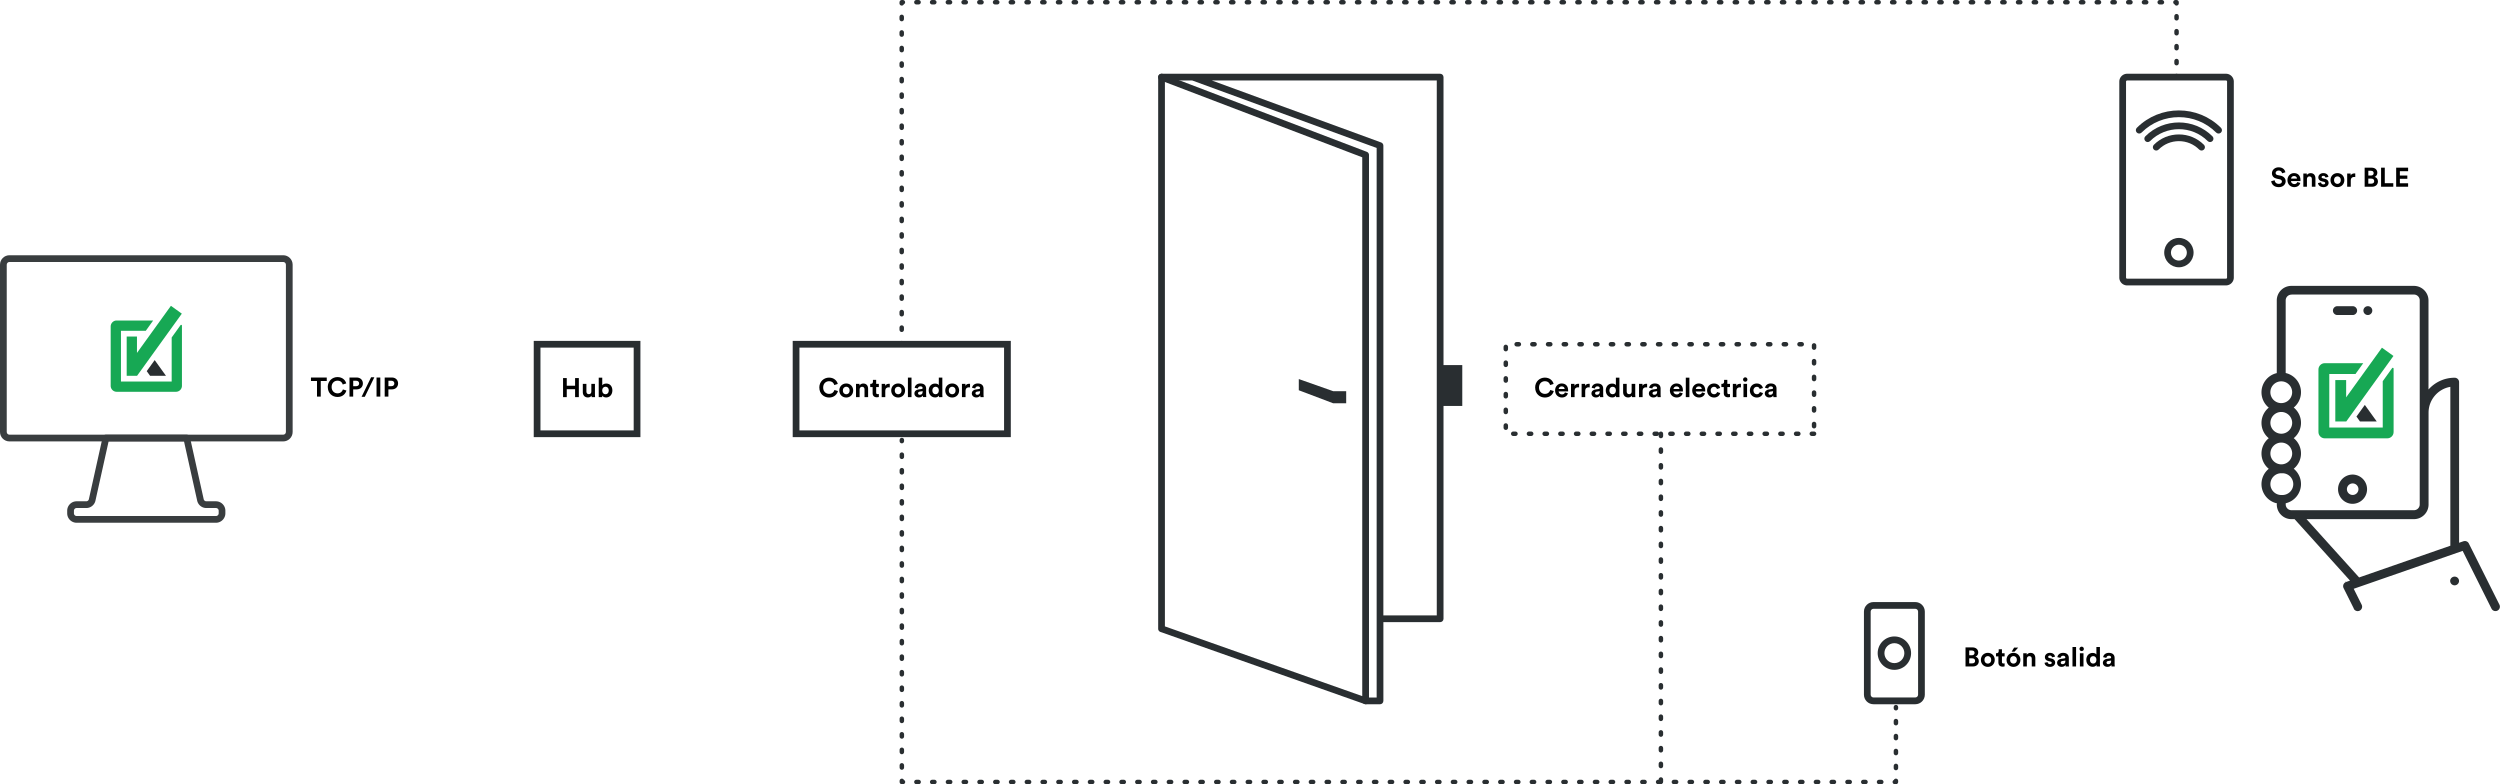 <?xml version="1.0" encoding="UTF-8"?>
<svg xmlns="http://www.w3.org/2000/svg" width="1113.57" height="349.32">
  <path fill="#17a854" d="M1060.98 154.87L1045.04 176.99 1045.04 169.29 1040.21 169.29 1040.21 187.73 1045.1 187.73 1066.11 158.55 1060.98 154.87z"></path>
  <path d="M1061.34 169.76v20.66h-23.81V166.6h11.66l3.47-4.83h-17.14c-1.56 0-2.82 1.26-2.82 2.82v27.84c0 1.56 1.26 2.82 2.82 2.82h27.84c1.56 0 2.82-1.26 2.82-2.82v-28.25c0-.35-.46-.5-.66-.21l-4.16 5.8z" fill="#17a854"></path>
  <path fill="#292e31" fill-rule="evenodd" d="M1049.63 185.55L1051.19 187.73 1058.66 187.73 1053.36 180.36 1049.63 185.55z"></path>
  <path d="M1048.46 271.07l-4.55-9.09c-.43-.87-.18-1.91.6-2.48l.06-.04.07-.04s.09-.06.14-.09l-.34-.5.35.5.13-.06-.25-.55.35.51 1.74-.61-24.69-27.38h-1.4c-3.59 0-6.52-2.92-6.52-6.52v-.29l.07-.29h-.3a8.784 8.784 0 0 1-3.61-15.1l.26-.22-.26-.22a8.788 8.788 0 0 1 0-13.19l.25-.22-.25-.22c-1.9-1.67-2.98-4.08-2.98-6.59s1.09-4.92 2.98-6.59l.26-.22-.26-.22a8.818 8.818 0 0 1-2.98-6.59c0-4.01 2.71-7.51 6.59-8.51l.22-.06v-32.33-.26a6.5 6.5 0 0 1 6.51-6.26h54.55c3.59 0 6.52 2.92 6.52 6.52v39.62l.51-.53c2.97-3.03 6.93-4.7 11.15-4.7 1.09 0 1.97.89 1.97 1.97v71.54l1.97-.68.21-.05.15-.03h.16l.15-.01c.08 0 .17.01.29.03l.13.03s.08.02.15.05l.14.05.09.04.13.07.13.08.13.1c.07.06.13.12.21.2l.1.13.1.14c.03.05.06.11.09.16l13.64 27.27a1.98 1.98 0 0 1-1.76 2.86c-.75 0-1.43-.42-1.77-1.09l-12.86-25.73-46.01 16.01-2.51.87 3.54 7.09a1.98 1.98 0 0 1-1.76 2.86c-.75 0-1.43-.42-1.77-1.09zm42.98-98.76l-.36.07c-5.41 1.1-9.33 5.91-9.33 11.43v40.91c0 3.59-2.92 6.52-6.52 6.52h-47.84l23.43 25.97 40.63-14.13V172.3zm-70.76-41.07a2.57 2.57 0 0 0-2.57 2.57v32.34l.23.06a8.784 8.784 0 0 1 3.61 15.1l-.26.22.26.22a8.788 8.788 0 0 1 0 13.19l-.26.23.26.22c1.9 1.67 2.98 4.08 2.98 6.59s-1.09 4.92-2.98 6.59l-.25.22.25.22a8.818 8.818 0 0 1 2.98 6.59c0 4.01-2.71 7.51-6.59 8.51l-.22.06v.52a2.57 2.57 0 0 0 2.57 2.57h54.55a2.57 2.57 0 0 0 2.57-2.57v-90.92a2.57 2.57 0 0 0-2.57-2.57h-54.55zm-4.56 79.55c-2.66.01-4.82 2.19-4.82 4.85s2.17 4.85 4.85 4.85h.25a4.851 4.851 0 1 0-.01-9.69h-.27zm-.05-13.65c-2.63.04-4.77 2.21-4.77 4.85s2.17 4.85 4.91 4.85c2.64-.03 4.79-2.21 4.79-4.85s-2.17-4.85-4.83-4.85h-.09zm.01-13.64h-.01c-2.63.04-4.77 2.21-4.77 4.84s2.17 4.85 4.92 4.85c2.63-.04 4.78-2.21 4.78-4.84s-2.17-4.85-4.88-4.85h-.03zm-4.79-8.79c0 2.58 2.02 4.7 4.6 4.84h.29c2.65-.01 4.81-2.19 4.81-4.84s-2.17-4.85-4.85-4.85-4.85 2.17-4.85 4.85zm80.08 84.1c0-1.09.89-1.97 2-1.97s1.96.88 1.96 1.97a1.976 1.976 0 0 1-3.95 0zm-49.94-40.91c0-3.59 2.92-6.52 6.52-6.52a6.521 6.521 0 0 1 0 13.04c-3.6 0-6.52-2.92-6.52-6.52zm3.95 0a2.57 2.57 0 1 0 5.14 0 2.57 2.57 0 1 0-5.14 0zm-4.25-77.58c-1.09 0-1.97-.88-1.97-1.97s.88-1.97 1.97-1.97h6.82c1.09 0 1.97.89 1.97 1.97s-.88 1.97-1.97 1.97h-6.82zm11.6-1.97c0-1.09.88-1.97 2-1.97s1.96.89 1.96 1.97-.89 1.97-1.98 1.97-1.97-.88-1.97-1.97zm-61.23-11.22h-44c-1.93 0-3.5-1.57-3.5-3.5V36.35c0-1.93 1.57-3.5 3.5-3.5h44c1.93 0 3.5 1.57 3.5 3.5v87.28c0 1.93-1.57 3.5-3.5 3.5zm-44-91.28c-.28 0-.5.22-.5.5v87.28c0 .28.22.5.5.5h44c.28 0 .5-.22.5-.5V36.35c0-.28-.22-.5-.5-.5h-44z" fill="#292e31"></path>
  <path d="M970.54 119.06c-3.6 0-6.54-2.93-6.54-6.54s2.93-6.54 6.54-6.54 6.54 2.93 6.54 6.54-2.93 6.54-6.54 6.54zm0-10.07c-1.95 0-3.54 1.59-3.54 3.54s1.59 3.54 3.54 3.54 3.54-1.59 3.54-3.54-1.59-3.54-3.54-3.54zm10.1-41.93c-.38 0-.77-.15-1.06-.44-2.42-2.42-5.63-3.75-9.04-3.75s-6.63 1.33-9.04 3.75c-.59.59-1.54.59-2.12 0s-.59-1.54 0-2.12c2.98-2.98 6.95-4.62 11.16-4.62s8.18 1.64 11.16 4.62c.59.59.59 1.54 0 2.12-.29.29-.68.44-1.06.44z" fill="#292e31"></path>
  <path d="M984.43 63.28c-.38 0-.77-.15-1.06-.44-7.07-7.07-18.58-7.07-25.66 0-.59.59-1.54.59-2.12 0s-.59-1.54 0-2.12c8.24-8.24 21.66-8.24 29.9 0 .59.59.59 1.54 0 2.12-.29.29-.68.44-1.06.44z" fill="#292e31"></path>
  <path d="M988.21 59.49c-.38 0-.77-.15-1.06-.44-9.16-9.16-24.07-9.16-33.23 0-.59.59-1.54.59-2.12 0s-.59-1.54 0-2.12c10.33-10.33 27.14-10.33 37.48 0 .59.59.59 1.54 0 2.12-.29.29-.68.44-1.06.44z" fill="#292e31"></path>
  <path d="M126.13 196.62H4.21c-2.32 0-4.21-1.89-4.21-4.21V117.9c0-2.32 1.89-4.21 4.21-4.21h121.93c2.32 0 4.21 1.89 4.21 4.21v74.51c0 2.32-1.89 4.21-4.21 4.21zM4.21 116.69c-.67 0-1.21.54-1.21 1.21v74.51c0 .67.54 1.21 1.21 1.21h121.93c.67 0 1.21-.54 1.21-1.21V117.9c0-.67-.54-1.21-1.21-1.21H4.21z" fill="#393d3f"></path>
  <path d="M96.2 232.85H34.14c-2.32 0-4.21-1.89-4.21-4.21v-1.14c0-2.32 1.89-4.21 4.21-4.21h4.27a1.2 1.2 0 0 0 1.18-.95l6.12-27.55c.15-.69.76-1.17 1.46-1.17h35.98c.7 0 1.31.49 1.46 1.17l6.12 27.55c.12.56.61.95 1.18.95h4.27c2.32 0 4.21 1.89 4.21 4.21v1.14c0 2.32-1.89 4.21-4.21 4.21zm-62.06-6.56c-.67 0-1.21.54-1.21 1.21v1.14c0 .67.54 1.21 1.21 1.21H96.2c.67 0 1.21-.54 1.21-1.21v-1.14c0-.67-.54-1.21-1.21-1.21h-4.27c-1.99 0-3.68-1.36-4.11-3.3l-5.86-26.38H48.38l-5.86 26.38a4.187 4.187 0 0 1-4.11 3.3h-4.27z" fill="#393d3f"></path>
  <path fill="#17a854" d="M76.13 136.22L61.01 157.2 61.01 149.89 56.43 149.89 56.43 167.38 61.06 167.38 80.99 139.71 76.13 136.22z"></path>
  <path d="M76.47 150.34v19.59H53.88v-22.59h11.06l3.29-4.58H51.97a2.67 2.67 0 0 0-2.67 2.67v26.41c0 1.48 1.2 2.67 2.67 2.67h26.4c1.48 0 2.67-1.2 2.67-2.67v-26.8c0-.34-.43-.48-.63-.2l-3.95 5.5z" fill="#17a854"></path>
  <path fill="#292e31" fill-rule="evenodd" d="M65.36 165.32L66.84 167.38 73.92 167.38 68.9 160.39 65.36 165.32z"></path>
  <g>
    <path d="M142.87 169.72v6.93h-1.67v-6.93h-2.69v-1.57h7.04v1.57h-2.69zm3.12 2.68c0-2.71 2.05-4.44 4.33-4.44s3.56 1.44 3.9 2.82l-1.56.49c-.2-.82-.86-1.71-2.34-1.71-1.27 0-2.61.91-2.61 2.84 0 1.81 1.27 2.81 2.64 2.81 1.45 0 2.16-.95 2.39-1.74l1.55.47c-.32 1.31-1.55 2.89-3.93 2.89s-4.35-1.71-4.35-4.43zm11.33 1.05v3.2h-1.65v-8.5h3.18c1.68 0 2.79 1.12 2.79 2.65s-1.12 2.65-2.79 2.65h-1.52zm1.32-1.43c.83 0 1.33-.48 1.33-1.21s-.5-1.22-1.33-1.22h-1.31v2.43h1.31zm3.85 4.74h-1.44l4.25-8.72h1.45l-4.26 8.72zm5.23-.11v-8.5h1.68v8.5h-1.68zm5.28-3.2v3.2h-1.65v-8.5h3.18c1.68 0 2.79 1.12 2.79 2.65s-1.12 2.65-2.79 2.65h-1.52zm1.32-1.43c.83 0 1.33-.48 1.33-1.21s-.5-1.22-1.33-1.22h-1.31v2.43h1.31z"></path>
  </g>
  <g>
    <path d="M683.79 172.64c0-2.71 2.05-4.44 4.33-4.44s3.56 1.44 3.9 2.82l-1.56.49c-.2-.82-.86-1.71-2.34-1.71-1.27 0-2.61.91-2.61 2.84 0 1.81 1.27 2.81 2.64 2.81 1.45 0 2.16-.95 2.39-1.74l1.55.47c-.32 1.31-1.55 2.89-3.93 2.89s-4.35-1.71-4.35-4.43zm14.63 2.55c-.3 1.02-1.24 1.87-2.69 1.87-1.62 0-3.05-1.16-3.05-3.15 0-1.88 1.39-3.11 2.9-3.11 1.82 0 2.91 1.16 2.91 3.06 0 .23-.02.47-.02.49h-4.22c.04.78.7 1.34 1.49 1.34.74 0 1.15-.37 1.34-.9l1.33.4zm-1.49-1.93c-.02-.59-.41-1.16-1.32-1.16-.83 0-1.28.62-1.32 1.16h2.64zm6.44-.69c-.18-.04-.34-.05-.48-.05-.82 0-1.52.4-1.52 1.67v2.7h-1.6v-5.9h1.55v.88c.36-.78 1.18-.92 1.68-.92.13 0 .25.01.37.02v1.61zm4.73 0c-.18-.04-.34-.05-.48-.05-.82 0-1.52.4-1.52 1.67v2.7h-1.6v-5.9h1.55v.88c.36-.78 1.18-.92 1.68-.92.13 0 .25.01.37.02v1.61zm2.56.92l1.45-.22c.34-.05.44-.22.44-.42 0-.42-.32-.77-1-.77s-1.08.44-1.13.96l-1.42-.3c.1-.92.95-1.94 2.53-1.94 1.87 0 2.57 1.06 2.57 2.24v2.9c0 .31.04.73.07.94h-1.46c-.04-.16-.06-.48-.06-.71-.3.47-.86.88-1.74.88-1.26 0-2.03-.85-2.03-1.78 0-1.05.78-1.64 1.76-1.79zm1.9 1.01v-.26l-1.33.2c-.41.06-.73.29-.73.74 0 .35.25.68.77.68.67 0 1.3-.32 1.3-1.37zm8.77 1.32c0 .4.02.83.05 1.07h-1.52c-.02-.12-.06-.41-.06-.68-.26.47-.86.83-1.66.83-1.68 0-2.88-1.32-2.88-3.11s1.16-3.08 2.83-3.08c1.02 0 1.5.42 1.67.73v-3.37h1.57v7.62zm-3-.22c.82 0 1.45-.62 1.45-1.69s-.64-1.64-1.45-1.64-1.46.6-1.46 1.66.62 1.68 1.46 1.68zm8.52.65c-.32.55-1.01.79-1.63.79-1.43 0-2.24-1.04-2.24-2.33v-3.73h1.6v3.41c0 .66.34 1.19 1.08 1.19s1.12-.48 1.12-1.16v-3.43h1.6v4.83c0 .46.04.86.06 1.07h-1.52c-.02-.12-.05-.4-.05-.64zm6.82-3.68c-.18-.04-.34-.05-.48-.05-.82 0-1.52.4-1.52 1.67v2.7h-1.6v-5.9h1.55v.88c.36-.78 1.18-.92 1.68-.92.13 0 .25.01.37.02v1.61zm2.57.92l1.45-.22c.34-.05.44-.22.44-.42 0-.42-.32-.77-1-.77s-1.08.44-1.13.96l-1.42-.3c.1-.92.95-1.94 2.53-1.94 1.87 0 2.57 1.06 2.57 2.24v2.9c0 .31.04.73.07.94h-1.46c-.04-.16-.06-.48-.06-.71-.3.47-.86.88-1.74.88-1.26 0-2.03-.85-2.03-1.78 0-1.05.78-1.64 1.76-1.79zm1.9 1.01v-.26l-1.33.2c-.41.06-.73.29-.73.74 0 .35.25.68.77.68.67 0 1.3-.32 1.3-1.37zm11.41.69c-.3 1.02-1.24 1.87-2.69 1.87-1.62 0-3.05-1.16-3.05-3.15 0-1.88 1.39-3.11 2.9-3.11 1.82 0 2.91 1.16 2.91 3.06 0 .23-.02.47-.02.49h-4.22c.04.78.7 1.34 1.49 1.34.74 0 1.15-.37 1.34-.9l1.33.4zm-1.49-1.93c-.02-.59-.41-1.16-1.32-1.16-.83 0-1.28.62-1.32 1.16h2.64zm2.84 3.63v-8.68h1.6v8.68h-1.6zm8.59-1.7c-.3 1.02-1.24 1.87-2.69 1.87-1.62 0-3.05-1.16-3.05-3.15 0-1.88 1.39-3.11 2.9-3.11 1.82 0 2.91 1.16 2.91 3.06 0 .23-.02.47-.02.49h-4.22c.04.78.7 1.34 1.49 1.34.74 0 1.15-.37 1.34-.9l1.33.4zm-1.49-1.93c-.02-.59-.41-1.16-1.32-1.16-.83 0-1.28.62-1.32 1.16H758zm3.99.68c0 1.07.7 1.67 1.51 1.67s1.22-.54 1.35-1l1.4.47c-.26.98-1.19 1.99-2.76 1.99-1.74 0-3.11-1.32-3.11-3.13s1.34-3.13 3.06-3.13c1.61 0 2.52 1 2.77 1.99l-1.43.48c-.14-.49-.52-1-1.31-1s-1.5.59-1.5 1.66zm7.41-2.95h1.19v1.42h-1.19v2.47c0 .52.24.68.7.68.19 0 .41-.02.49-.05v1.32c-.14.06-.43.14-.9.14-1.15 0-1.87-.68-1.87-1.82v-2.75h-1.07v-1.42h.3c.62 0 .91-.41.91-.94v-.83h1.44v1.76zm6.06 1.58c-.18-.04-.34-.05-.48-.05-.82 0-1.52.4-1.52 1.67v2.7h-1.6v-5.9h1.55v.88c.36-.78 1.18-.92 1.68-.92.13 0 .25.01.37.02v1.61zm1.92-4.51c.55 0 .98.44.98 1s-.43.97-.98.97-.98-.44-.98-.97.44-1 .98-1zm-.79 8.83v-5.9h1.6v5.9h-1.6zm4.45-2.95c0 1.07.7 1.67 1.51 1.67s1.22-.54 1.35-1l1.4.47c-.26.98-1.19 1.99-2.76 1.99-1.74 0-3.11-1.32-3.11-3.13s1.34-3.13 3.06-3.13c1.61 0 2.52 1 2.77 1.99l-1.43.48c-.14-.49-.52-1-1.31-1s-1.5.59-1.5 1.66zm6.83-.45l1.45-.22c.34-.05.44-.22.44-.42 0-.42-.32-.77-1-.77s-1.08.44-1.13.96l-1.42-.3c.1-.92.95-1.94 2.53-1.94 1.87 0 2.57 1.06 2.57 2.24v2.9c0 .31.04.73.07.94h-1.46c-.04-.16-.06-.48-.06-.71-.3.47-.86.88-1.74.88-1.26 0-2.03-.85-2.03-1.78 0-1.05.78-1.64 1.76-1.79zm1.9 1.01v-.26l-1.33.2c-.41.06-.73.29-.73.74 0 .35.25.68.77.68.67 0 1.3-.32 1.3-1.37z"></path>
  </g>
  <g>
    <path d="M1016.5 77.16c-.08-.47-.47-1.2-1.55-1.2-.8 0-1.33.52-1.33 1.08 0 .47.3.84.92.96l1.19.23c1.55.3 2.37 1.31 2.37 2.51 0 1.31-1.09 2.63-3.07 2.63-2.25 0-3.25-1.45-3.38-2.66l1.54-.41c.07.84.66 1.6 1.86 1.6.89 0 1.38-.44 1.38-1.04 0-.49-.37-.88-1.03-1.01l-1.19-.24c-1.36-.28-2.23-1.15-2.23-2.43 0-1.51 1.36-2.66 2.96-2.66 2.06 0 2.85 1.25 3.05 2.21l-1.49.46zm8.13 4.33c-.3 1.02-1.24 1.87-2.69 1.87-1.62 0-3.05-1.16-3.05-3.15 0-1.88 1.39-3.11 2.9-3.11 1.82 0 2.91 1.16 2.91 3.06 0 .23-.02.47-.02.49h-4.22c.04.78.7 1.34 1.49 1.34.74 0 1.15-.37 1.34-.9l1.33.4zm-1.49-1.93c-.02-.59-.41-1.16-1.32-1.16-.83 0-1.28.62-1.32 1.16h2.64zm4.43 3.62h-1.6v-5.9h1.55v.73c.36-.61 1.07-.89 1.7-.89 1.46 0 2.14 1.04 2.14 2.34v3.72h-1.6v-3.44c0-.66-.32-1.17-1.09-1.17-.7 0-1.1.54-1.1 1.22v3.39zm6.28-1.94c.04.47.38.9 1.08.9.53 0 .78-.28.78-.59 0-.26-.18-.48-.64-.58l-.78-.18c-1.14-.25-1.65-.94-1.65-1.76 0-1.06.94-1.93 2.21-1.93 1.68 0 2.24 1.07 2.31 1.7l-1.33.3c-.05-.35-.3-.79-.97-.79-.42 0-.76.25-.76.59 0 .29.22.47.54.53l.84.18c1.16.24 1.75.95 1.75 1.81 0 .96-.74 1.94-2.29 1.94-1.78 0-2.39-1.15-2.46-1.82l1.37-.3zm10.39-1.01c0 1.81-1.33 3.13-3.09 3.13s-3.09-1.32-3.09-3.13 1.33-3.13 3.09-3.13 3.09 1.31 3.09 3.13zm-1.59 0c0-1.12-.72-1.68-1.5-1.68s-1.5.56-1.5 1.68.72 1.68 1.5 1.68 1.5-.56 1.5-1.68zm6.45-1.37c-.18-.04-.34-.05-.48-.05-.82 0-1.52.4-1.52 1.67v2.7h-1.6v-5.9h1.55v.88c.36-.78 1.18-.92 1.68-.92.13 0 .25.01.37.02v1.61zm7.24-4.18c1.66 0 2.59.97 2.59 2.29 0 .88-.53 1.58-1.23 1.82.83.2 1.5.96 1.5 2.01 0 1.38-1.03 2.38-2.63 2.38h-3.29v-8.5h3.06zm-.25 3.51c.76 0 1.21-.42 1.21-1.07s-.42-1.06-1.22-1.06h-1.16v2.12h1.18zm.17 3.61c.8 0 1.28-.42 1.28-1.1s-.43-1.14-1.26-1.14h-1.37v2.24h1.34zm4.34 1.38v-8.5h1.65v6.92h3.79v1.58h-5.44zm6.72 0v-8.5h5.32v1.56h-3.67v1.94h3.32v1.47h-3.32v1.97h3.67v1.56h-5.32z"></path>
  </g>
  <g>
    <path d="M256.16 176.89v-3.53h-3.71v3.53h-1.65v-8.5h1.65v3.42h3.71v-3.42h1.67v8.5h-1.67zm7.31-.64c-.32.55-1.01.79-1.63.79-1.43 0-2.24-1.04-2.24-2.33v-3.73h1.6v3.41c0 .66.34 1.19 1.08 1.19s1.12-.48 1.12-1.16v-3.43h1.6v4.83c0 .46.04.86.06 1.07h-1.52c-.02-.12-.05-.4-.05-.64zm3.22.64v-8.68h1.57v3.43c.26-.42.91-.8 1.79-.8 1.73 0 2.72 1.33 2.72 3.08s-1.1 3.12-2.78 3.12c-.82 0-1.44-.36-1.75-.86v.72h-1.55zm3.02-4.63c-.8 0-1.48.59-1.48 1.67s.67 1.68 1.48 1.68 1.46-.6 1.46-1.68-.65-1.67-1.46-1.67z"></path>
    <path d="M285.26 194.71h-47.52v-42.87h47.52v42.87zm-44.52-3h41.52v-36.87h-41.52v36.87z" fill="#292e31"></path>
  </g>
  <g>
    <path d="M364.94 172.64c0-2.71 2.05-4.44 4.33-4.44s3.56 1.44 3.9 2.82l-1.56.49c-.2-.82-.86-1.71-2.34-1.71-1.27 0-2.61.91-2.61 2.84 0 1.81 1.27 2.81 2.64 2.81 1.45 0 2.16-.95 2.39-1.74l1.55.47c-.32 1.31-1.55 2.89-3.93 2.89s-4.35-1.71-4.35-4.43zm15.09 1.3c0 1.81-1.33 3.13-3.09 3.13s-3.09-1.32-3.09-3.13 1.33-3.13 3.09-3.13 3.09 1.31 3.09 3.13zm-1.59 0c0-1.12-.72-1.68-1.5-1.68s-1.5.56-1.5 1.68.72 1.68 1.5 1.68 1.5-.56 1.5-1.68zm4.45 2.95h-1.6v-5.9h1.55v.73c.36-.61 1.07-.89 1.7-.89 1.46 0 2.14 1.04 2.14 2.34v3.72h-1.6v-3.44c0-.66-.32-1.17-1.09-1.17-.7 0-1.1.54-1.1 1.22v3.39zm7.38-5.9h1.19v1.42h-1.19v2.47c0 .52.24.68.7.68.19 0 .41-.02.49-.05v1.32c-.14.06-.43.14-.9.14-1.15 0-1.87-.68-1.87-1.82v-2.75h-1.07v-1.42h.3c.62 0 .91-.41.91-.94v-.83h1.44v1.76zm6.06 1.58c-.18-.04-.34-.05-.48-.05-.82 0-1.52.4-1.52 1.67v2.7h-1.6v-5.9h1.55v.88c.36-.78 1.18-.92 1.68-.92.13 0 .25.01.37.02v1.61zm6.82 1.37c0 1.81-1.33 3.13-3.09 3.13s-3.09-1.32-3.09-3.13 1.33-3.13 3.09-3.13 3.09 1.31 3.09 3.13zm-1.59 0c0-1.12-.72-1.68-1.5-1.68s-1.5.56-1.5 1.68.72 1.68 1.5 1.68 1.5-.56 1.5-1.68zm2.85 2.95v-8.68h1.6v8.68h-1.6zm4.67-3.4l1.45-.22c.34-.05.44-.22.44-.42 0-.42-.32-.77-1-.77s-1.08.44-1.13.96l-1.42-.3c.1-.92.95-1.94 2.53-1.94 1.87 0 2.57 1.06 2.57 2.24v2.9c0 .31.04.73.07.94h-1.46c-.04-.16-.06-.48-.06-.71-.3.47-.86.88-1.74.88-1.26 0-2.03-.85-2.03-1.78 0-1.05.78-1.64 1.76-1.79zm1.9 1.01v-.26l-1.33.2c-.41.06-.73.29-.73.74 0 .35.25.68.77.68.67 0 1.3-.32 1.3-1.37zm8.76 1.32c0 .4.02.83.05 1.07h-1.52c-.02-.12-.06-.41-.06-.68-.26.47-.86.83-1.66.83-1.68 0-2.88-1.32-2.88-3.11s1.16-3.08 2.83-3.08c1.02 0 1.5.42 1.67.73v-3.37h1.57v7.62zm-3-.22c.82 0 1.45-.62 1.45-1.69s-.64-1.64-1.45-1.64-1.46.6-1.46 1.66.62 1.68 1.46 1.68zm10.48-1.66c0 1.81-1.33 3.13-3.09 3.13s-3.09-1.32-3.09-3.13 1.33-3.13 3.09-3.13 3.09 1.31 3.09 3.13zm-1.59 0c0-1.12-.72-1.68-1.5-1.68s-1.5.56-1.5 1.68.72 1.68 1.5 1.68 1.5-.56 1.5-1.68zm6.45-1.37c-.18-.04-.34-.05-.48-.05-.82 0-1.52.4-1.52 1.67v2.7h-1.6v-5.9h1.55v.88c.36-.78 1.18-.92 1.68-.92.13 0 .25.01.37.02v1.61zm2.57.92l1.45-.22c.34-.05.44-.22.44-.42 0-.42-.32-.77-1-.77s-1.08.44-1.13.96l-1.42-.3c.1-.92.95-1.94 2.53-1.94 1.87 0 2.57 1.06 2.57 2.24v2.9c0 .31.04.73.07.94h-1.46c-.04-.16-.06-.48-.06-.71-.3.47-.86.88-1.74.88-1.26 0-2.03-.85-2.03-1.78 0-1.05.78-1.64 1.76-1.79zm1.9 1.01v-.26l-1.33.2c-.41.06-.73.29-.73.74 0 .35.25.68.77.68.67 0 1.3-.32 1.3-1.37z"></path>
    <path d="M450.24 194.71h-97.15v-42.87h97.15v42.87zm-94.15-3h91.15v-36.87h-91.15v36.87z" fill="#292e31"></path>
  </g>
  <path d="M808.03 194.21h-1c-.55 0-1-.45-1-1s.45-1 1-1h1c.55 0 1 .45 1 1s-.45 1-1 1zm-7 0h-1c-.55 0-1-.45-1-1s.45-1 1-1h1c.55 0 1 .45 1 1s-.45 1-1 1zm-7 0h-1c-.55 0-1-.45-1-1s.45-1 1-1h1c.55 0 1 .45 1 1s-.45 1-1 1zm-7 0h-1c-.55 0-1-.45-1-1s.45-1 1-1h1c.55 0 1 .45 1 1s-.45 1-1 1zm-7 0h-1c-.55 0-1-.45-1-1s.45-1 1-1h1c.55 0 1 .45 1 1s-.45 1-1 1zm-7 0h-1c-.55 0-1-.45-1-1s.45-1 1-1h1c.55 0 1 .45 1 1s-.45 1-1 1zm-7 0h-1c-.55 0-1-.45-1-1s.45-1 1-1h1c.55 0 1 .45 1 1s-.45 1-1 1zm-7 0h-1c-.55 0-1-.45-1-1s.45-1 1-1h1c.55 0 1 .45 1 1s-.45 1-1 1zm-7 0h-1c-.55 0-1-.45-1-1s.45-1 1-1h1c.55 0 1 .45 1 1s-.45 1-1 1zm-7 0h-1c-.55 0-1-.45-1-1s.45-1 1-1h1c.55 0 1 .45 1 1s-.45 1-1 1zm-7 0h-1c-.55 0-1-.45-1-1s.45-1 1-1h1c.55 0 1 .45 1 1s-.45 1-1 1zm-7 0h-1c-.55 0-1-.45-1-1s.45-1 1-1h1c.55 0 1 .45 1 1s-.45 1-1 1zm-7 0h-1c-.55 0-1-.45-1-1s.45-1 1-1h1c.55 0 1 .45 1 1s-.45 1-1 1zm-7 0h-1c-.55 0-1-.45-1-1s.45-1 1-1h1c.55 0 1 .45 1 1s-.45 1-1 1zm-7 0h-1c-.55 0-1-.45-1-1s.45-1 1-1h1c.55 0 1 .45 1 1s-.45 1-1 1zm-7 0h-1c-.55 0-1-.45-1-1s.45-1 1-1h1c.55 0 1 .45 1 1s-.45 1-1 1zm-7 0h-1c-.55 0-1-.45-1-1s.45-1 1-1h1c.55 0 1 .45 1 1s-.45 1-1 1zm-7 0h-1c-.55 0-1-.45-1-1s.45-1 1-1h1c.55 0 1 .45 1 1s-.45 1-1 1zm-7 0h-1c-.55 0-1-.45-1-1s.45-1 1-1h1c.55 0 1 .45 1 1s-.45 1-1 1zm-7 0h-1c-.55 0-1-.45-1-1s.45-1 1-1h1c.55 0 1 .45 1 1s-.45 1-1 1zm-4.31-2.69c-.55 0-1-.45-1-1v-1c0-.55.45-1 1-1s1 .45 1 1v1c0 .55-.45 1-1 1zm137.31-.67c-.55 0-1-.45-1-1v-1c0-.55.45-1 1-1s1 .45 1 1v1c0 .55-.45 1-1 1zm-137.31-6.33c-.55 0-1-.45-1-1v-1c0-.55.45-1 1-1s1 .45 1 1v1c0 .55-.45 1-1 1zm137.31-.67c-.55 0-1-.45-1-1v-1c0-.55.45-1 1-1s1 .45 1 1v1c0 .55-.45 1-1 1zm-137.31-6.33c-.55 0-1-.45-1-1v-1c0-.55.45-1 1-1s1 .45 1 1v1c0 .55-.45 1-1 1zm137.31-.67c-.55 0-1-.45-1-1v-1c0-.55.45-1 1-1s1 .45 1 1v1c0 .55-.45 1-1 1zm-137.31-6.33c-.55 0-1-.45-1-1v-1c0-.55.45-1 1-1s1 .45 1 1v1c0 .55-.45 1-1 1zm137.31-.67c-.55 0-1-.45-1-1v-1c0-.55.45-1 1-1s1 .45 1 1v1c0 .55-.45 1-1 1zm-137.31-6.33c-.55 0-1-.45-1-1v-1c0-.55.45-1 1-1s1 .45 1 1v1c0 .55-.45 1-1 1zm137.31-.67c-.55 0-1-.45-1-1v-1c0-.55.45-1 1-1s1 .45 1 1v1c0 .55-.45 1-1 1zm-137.31-6.33c-.55 0-1-.45-1-1v-1c0-.55.45-1 1-1s1 .45 1 1v1c0 .55-.45 1-1 1zm137.31-.67c-.55 0-1-.45-1-1v-1c0-.55.45-1 1-1s1 .45 1 1v1c0 .55-.45 1-1 1zm-5.49-1.51h-1c-.55 0-1-.45-1-1s.45-1 1-1h1c.55 0 1 .45 1 1s-.45 1-1 1zm-7 0h-1c-.55 0-1-.45-1-1s.45-1 1-1h1c.55 0 1 .45 1 1s-.45 1-1 1zm-7 0h-1c-.55 0-1-.45-1-1s.45-1 1-1h1c.55 0 1 .45 1 1s-.45 1-1 1zm-7 0h-1c-.55 0-1-.45-1-1s.45-1 1-1h1c.55 0 1 .45 1 1s-.45 1-1 1zm-7 0h-1c-.55 0-1-.45-1-1s.45-1 1-1h1c.55 0 1 .45 1 1s-.45 1-1 1zm-7 0h-1c-.55 0-1-.45-1-1s.45-1 1-1h1c.55 0 1 .45 1 1s-.45 1-1 1zm-7 0h-1c-.55 0-1-.45-1-1s.45-1 1-1h1c.55 0 1 .45 1 1s-.45 1-1 1zm-7 0h-1c-.55 0-1-.45-1-1s.45-1 1-1h1c.55 0 1 .45 1 1s-.45 1-1 1zm-7 0h-1c-.55 0-1-.45-1-1s.45-1 1-1h1c.55 0 1 .45 1 1s-.45 1-1 1zm-7 0h-1c-.55 0-1-.45-1-1s.45-1 1-1h1c.55 0 1 .45 1 1s-.45 1-1 1zm-7 0h-1c-.55 0-1-.45-1-1s.45-1 1-1h1c.55 0 1 .45 1 1s-.45 1-1 1zm-7 0h-1c-.55 0-1-.45-1-1s.45-1 1-1h1c.55 0 1 .45 1 1s-.45 1-1 1zm-7 0h-1c-.55 0-1-.45-1-1s.45-1 1-1h1c.55 0 1 .45 1 1s-.45 1-1 1zm-7 0h-1c-.55 0-1-.45-1-1s.45-1 1-1h1c.55 0 1 .45 1 1s-.45 1-1 1zm-7 0h-1c-.55 0-1-.45-1-1s.45-1 1-1h1c.55 0 1 .45 1 1s-.45 1-1 1zm-7 0h-1c-.55 0-1-.45-1-1s.45-1 1-1h1c.55 0 1 .45 1 1s-.45 1-1 1zm-7 0h-1c-.55 0-1-.45-1-1s.45-1 1-1h1c.55 0 1 .45 1 1s-.45 1-1 1zm-7 0h-1c-.55 0-1-.45-1-1s.45-1 1-1h1c.55 0 1 .45 1 1s-.45 1-1 1zm-7 0h-1c-.55 0-1-.45-1-1s.45-1 1-1h1c.55 0 1 .45 1 1s-.45 1-1 1z" fill="#292e31"></path>
  <g fill="#292e31">
    <path d="M608.28 313.69c-.17 0-.34-.03-.5-.09l-90.9-32.12c-.6-.21-1-.78-1-1.41V34.35a1.505 1.505 0 0 1 2.04-1.41l90.9 34.69c.58.22.97.78.97 1.4v243.15a1.502 1.502 0 0 1-1.5 1.5zm-89.4-34.68l87.9 31.06v-240l-87.9-33.54v242.48z"></path>
    <path d="M614.7 313.69h-6.42c-.83 0-1.5-.67-1.5-1.5s.67-1.5 1.5-1.5h4.92V65.91l-82.14-30.06h-13.69c-.83 0-1.5-.67-1.5-1.5s.67-1.5 1.5-1.5h124.11c.83 0 1.5.67 1.5 1.5v241.27c0 .83-.67 1.5-1.5 1.5H616.2v35.08c0 .83-.67 1.5-1.5 1.5zm1.5-39.58h23.78V35.85h-100.2l75.43 27.61c.59.22.98.78.98 1.41v209.25z"></path>
    <path transform="rotate(-90 646.415 171.715)" d="M637.31 166.78H655.51V176.64H637.31z"></path>
    <path d="M599.63 179.63L593.83 179.63 578.52 173.83 578.52 168.84 593.83 174.24 599.63 174.24 599.63 179.63z"></path>
  </g>
  <g>
    <path d="M878.57 288.37c1.66 0 2.59.97 2.59 2.29 0 .88-.53 1.58-1.24 1.82.83.2 1.5.96 1.5 2.01 0 1.38-1.03 2.38-2.63 2.38h-3.29v-8.5h3.06zm-.25 3.51c.76 0 1.21-.42 1.21-1.07s-.42-1.06-1.22-1.06h-1.16v2.12h1.18zm.17 3.61c.8 0 1.28-.42 1.28-1.1s-.43-1.14-1.26-1.14h-1.37v2.24h1.34zm10.03-1.57c0 1.81-1.33 3.13-3.09 3.13s-3.09-1.32-3.09-3.13 1.33-3.13 3.09-3.13 3.09 1.31 3.09 3.13zm-1.59 0c0-1.12-.72-1.68-1.5-1.68s-1.5.56-1.5 1.68.72 1.68 1.5 1.68 1.5-.56 1.5-1.68zm4.79-2.95h1.19v1.42h-1.19v2.47c0 .52.24.68.7.68.19 0 .41-.02.49-.05v1.32c-.14.06-.43.14-.9.14-1.15 0-1.87-.68-1.87-1.82v-2.75h-1.07v-1.42h.3c.62 0 .91-.41.91-.94v-.83h1.44v1.76zm8.23 2.95c0 1.81-1.33 3.13-3.09 3.13s-3.09-1.32-3.09-3.13 1.33-3.13 3.09-3.13 3.09 1.31 3.09 3.13zm-1.59 0c0-1.12-.72-1.68-1.5-1.68s-1.5.56-1.5 1.68.72 1.68 1.5 1.68 1.5-.56 1.5-1.68zm-1.03-3.66h-1.28l1.09-1.8h1.82l-1.63 1.8zm5.48 6.61h-1.6v-5.9h1.55v.73c.36-.61 1.07-.89 1.7-.89 1.46 0 2.13 1.04 2.13 2.34v3.72H905v-3.44c0-.66-.32-1.17-1.09-1.17-.7 0-1.1.54-1.1 1.22v3.39zm9.24-1.94c.04.47.38.9 1.08.9.53 0 .78-.28.78-.59 0-.26-.18-.48-.64-.58l-.78-.18c-1.14-.25-1.65-.94-1.65-1.76 0-1.06.94-1.93 2.21-1.93 1.68 0 2.24 1.07 2.31 1.7l-1.33.3c-.05-.35-.3-.79-.97-.79-.42 0-.76.25-.76.59 0 .29.22.47.54.53l.84.18c1.16.24 1.75.95 1.75 1.81 0 .96-.74 1.94-2.29 1.94-1.78 0-2.39-1.15-2.46-1.82l1.37-.3zm6.02-1.45l1.45-.22c.34-.05.44-.22.44-.42 0-.42-.32-.77-1-.77s-1.08.44-1.13.96l-1.42-.3c.1-.92.95-1.94 2.53-1.94 1.87 0 2.57 1.06 2.57 2.24v2.9c0 .31.04.73.07.94h-1.46c-.04-.16-.06-.48-.06-.71-.3.47-.86.88-1.74.88-1.26 0-2.03-.85-2.03-1.78 0-1.05.78-1.64 1.76-1.79zm1.9 1.01v-.26l-1.33.2c-.41.06-.73.29-.73.74 0 .35.25.68.77.68.67 0 1.3-.32 1.3-1.37zm3.17 2.38v-8.68h1.6v8.68h-1.6zm4.09-8.83c.55 0 .98.44.98 1s-.43.97-.98.97-.98-.44-.98-.97.44-1 .98-1zm-.79 8.83v-5.9h1.6v5.9h-1.6zm8.92-1.07c0 .4.02.83.05 1.07h-1.52c-.02-.12-.06-.41-.06-.68-.26.47-.86.83-1.66.83-1.68 0-2.88-1.32-2.88-3.11s1.16-3.08 2.83-3.08c1.02 0 1.5.42 1.67.73v-3.37h1.57v7.62zm-3-.22c.82 0 1.45-.62 1.45-1.69s-.64-1.64-1.45-1.64-1.46.6-1.46 1.66.62 1.68 1.46 1.68zm6.1-2.1l1.45-.22c.34-.05.44-.22.44-.42 0-.42-.32-.77-1-.77s-1.08.44-1.13.96l-1.42-.3c.1-.92.95-1.94 2.53-1.94 1.87 0 2.57 1.06 2.57 2.24v2.9c0 .31.04.73.07.94h-1.46c-.04-.16-.06-.48-.06-.71-.3.47-.86.88-1.74.88-1.26 0-2.03-.85-2.03-1.78 0-1.05.78-1.64 1.76-1.79zm1.9 1.01v-.26l-1.33.2c-.41.06-.73.29-.73.74 0 .35.25.68.77.68.67 0 1.3-.32 1.3-1.37z"></path>
    <g fill="#292e31">
      <path d="M853.12 313.69H834.5c-2.35 0-4.25-1.91-4.25-4.25v-37.01c0-2.35 1.91-4.25 4.25-4.25h18.62c2.35 0 4.25 1.91 4.25 4.25v37.01c0 2.35-1.91 4.25-4.25 4.25zm-18.62-42.52c-.69 0-1.25.56-1.25 1.25v37.01c0 .69.56 1.25 1.25 1.25h18.62c.69 0 1.25-.56 1.25-1.25v-37.01c0-.69-.56-1.25-1.25-1.25H834.5z"></path>
      <path d="M843.81 298.37c-4.1 0-7.44-3.34-7.44-7.44s3.34-7.44 7.44-7.44 7.44 3.34 7.44 7.44-3.34 7.44-7.44 7.44zm0-11.88c-2.45 0-4.44 1.99-4.44 4.44s1.99 4.44 4.44 4.44 4.44-1.99 4.44-4.44-1.99-4.44-4.44-4.44z"></path>
    </g>
  </g>
  <g>
    <path d="M969.5 35.35c-.55 0-1-.45-1-1v-.5c0-.55.45-1 1-1s1 .45 1 1v.5c0 .55-.45 1-1 1zm0-6.21c-.55 0-1-.45-1-1v-.95c0-.55.45-1 1-1s1 .45 1 1v.95c0 .55-.45 1-1 1zm0-6.66c-.55 0-1-.45-1-1v-.95c0-.55.45-1 1-1s1 .45 1 1v.95c0 .55-.45 1-1 1zm0-6.66c-.55 0-1-.45-1-1v-.95c0-.55.45-1 1-1s1 .45 1 1v.95c0 .55-.45 1-1 1zm0-6.66c-.55 0-1-.45-1-1v-.95c0-.55.45-1 1-1s1 .45 1 1v.95c0 .55-.45 1-1 1zm0-6.66c-.41 0-.75-.24-.91-.59-.35-.16-.59-.51-.59-.91 0-.55.45-1 1-1h.5c.55 0 1 .45 1 1v.5c0 .55-.45 1-1 1zm-6.51-.5h-1c-.55 0-1-.45-1-1s.45-1 1-1h1c.55 0 1 .45 1 1s-.45 1-1 1zm-7.01 0h-1c-.55 0-1-.45-1-1s.45-1 1-1h1c.55 0 1 .45 1 1s-.45 1-1 1zm-7.01 0h-1c-.55 0-1-.45-1-1s.45-1 1-1h1c.55 0 1 .45 1 1s-.45 1-1 1zm-7.01 0h-1c-.55 0-1-.45-1-1s.45-1 1-1h1c.55 0 1 .45 1 1s-.45 1-1 1zm-7.01 0h-1c-.55 0-1-.45-1-1s.45-1 1-1h1c.55 0 1 .45 1 1s-.45 1-1 1zm-7.01 0h-1c-.55 0-1-.45-1-1s.45-1 1-1h1c.55 0 1 .45 1 1s-.45 1-1 1zm-7.01 0h-1c-.55 0-1-.45-1-1s.45-1 1-1h1c.55 0 1 .45 1 1s-.45 1-1 1zm-7.01 0h-1c-.55 0-1-.45-1-1s.45-1 1-1h1c.55 0 1 .45 1 1s-.45 1-1 1zm-7.01 0h-1c-.55 0-1-.45-1-1s.45-1 1-1h1c.55 0 1 .45 1 1s-.45 1-1 1zm-7.01 0h-1c-.55 0-1-.45-1-1s.44-1 1-1h1c.55 0 1 .45 1 1s-.45 1-1 1zm-7.01 0h-1c-.55 0-1-.45-1-1s.44-1 1-1h1c.55 0 1 .45 1 1s-.45 1-1 1zm-7.01 0h-1c-.55 0-1-.45-1-1s.44-1 1-1h1c.55 0 1 .45 1 1s-.45 1-1 1zm-7.01 0h-1c-.55 0-1-.45-1-1s.44-1 1-1h1c.55 0 1 .45 1 1s-.45 1-1 1zm-7.01 0h-1c-.55 0-1-.45-1-1s.44-1 1-1h1c.55 0 1 .45 1 1s-.45 1-1 1zm-7.01 0h-1c-.55 0-1-.45-1-1s.44-1 1-1h1c.55 0 1 .45 1 1s-.45 1-1 1zm-7.01 0h-1c-.55 0-1-.45-1-1s.44-1 1-1h1c.55 0 1 .45 1 1s-.45 1-1 1zm-7.01 0h-1c-.55 0-1-.45-1-1s.44-1 1-1h1c.55 0 1 .45 1 1s-.45 1-1 1zm-7.01 0h-1c-.55 0-1-.45-1-1s.44-1 1-1h1c.55 0 1 .45 1 1s-.45 1-1 1zm-7.01 0h-1c-.55 0-1-.45-1-1s.44-1 .99-1h1c.55 0 1 .45 1 1s-.45 1-1 1zm-7.01 0h-1c-.55 0-1-.45-1-1s.44-1 .99-1h1c.55 0 1 .45 1 1s-.45 1-1 1zm-7.01 0h-1c-.55 0-1-.45-1-1s.44-1 .99-1h1c.55 0 1 .45 1 1s-.45 1-1 1zm-7.01 0h-1c-.55 0-1-.45-1-1s.44-1 .99-1h1c.55 0 1 .45 1 1s-.45 1-1 1zm-7.01 0h-1c-.55 0-1-.45-1-1s.44-1 .99-1h1c.55 0 1 .45 1 1s-.45 1-1 1zm-7.01 0h-1c-.55 0-1-.45-1-1s.44-1 .99-1h1c.55 0 1 .45 1 1s-.45 1-1 1zm-7.01 0h-1c-.55 0-1-.45-1-1s.44-1 .99-1h1c.55 0 1 .45 1 1s-.45 1-1 1zm-7.01 0h-1c-.55 0-1-.45-1-1s.44-1 .99-1h1c.55 0 1 .45 1 1s-.45 1-1 1zm-7.01 0h-1c-.55 0-1-.45-1-1s.44-1 .99-1h1c.55 0 1 .45 1 1s-.45 1-1 1zm-7.01 0h-1c-.55 0-1-.45-1-1s.44-1 .99-1h1c.55 0 1 .45 1 1s-.45 1-1 1zm-7.01 0h-1c-.55 0-1-.45-1-1s.44-1 .99-1h1c.55 0 1 .45 1 1s-.45 1-1 1zm-7.01 0h-1c-.55 0-1-.45-1-1s.44-1 .99-1h1c.55 0 1 .45 1 1s-.45 1-1 1zm-7.01 0h-1c-.55 0-1-.45-1-1s.44-1 .99-1h1c.55 0 1 .45 1 1s-.45 1-1 1zm-7.01 0h-1c-.55 0-1-.45-1-1s.44-1 .99-1h1c.55 0 1 .45 1 1s-.45 1-1 1zm-7.01 0h-1c-.55 0-1-.45-1-1s.44-1 .99-1h1c.55 0 1 .45 1 1s-.45 1-1 1zm-7.01 0h-1c-.55 0-1-.45-1-1s.44-1 .99-1h1c.55 0 1 .45 1 1s-.45 1-1 1zm-7.01 0h-1c-.55 0-1-.45-1-1s.44-1 .99-1h1c.55 0 1 .45 1 1s-.45 1-1 1zm-7.01 0h-1c-.55 0-1-.45-1-1s.44-1 .99-1h1c.55 0 1 .45 1 1s-.45 1-1 1zm-7.01 0h-1c-.55 0-1-.45-1-1s.44-1 .99-1h1c.55 0 1 .45 1 1s-.45 1-1 1zm-7.01 0h-1c-.55 0-1-.45-1-1s.44-1 .99-1h1c.55 0 1 .45 1 1s-.45 1-1 1zm-7.01 0h-1c-.55 0-1-.45-1-1s.44-1 .99-1h1c.55 0 1 .45 1 1s-.45 1-1 1zm-7.01 0h-1c-.55 0-1-.45-1-1s.44-1 .99-1h1c.55 0 1 .45 1 1s-.45 1-1 1zm-7.01 0h-1c-.55 0-1-.45-1-1s.44-1 .99-1h1c.55 0 1 .45 1 1s-.45 1-1 1zm-7.01 0h-1c-.55 0-1-.45-1-1s.44-1 .99-1h1c.55 0 1 .45 1 1s-.45 1-1 1zm-7.01 0h-1c-.55 0-1-.45-1-1s.44-1 .99-1h1c.55 0 1 .45 1 1s-.45 1-1 1zm-7.01 0h-1c-.55 0-1-.45-1-1s.44-1 .99-1h1c.55 0 1 .45 1 1s-.45 1-1 1zm-7.01 0h-1c-.55 0-1-.45-1-1s.43-1 .99-1h1c.55 0 1 .45 1 1s-.45 1-1 1zm-7.01 0h-1c-.55 0-1-.45-1-1s.43-1 .99-1h1c.55 0 1 .45 1 1s-.45 1-1 1zm-7.01 0h-1c-.55 0-1-.45-1-1s.43-1 .99-1h1c.55 0 1 .45 1 1s-.45 1-1 1zm-7.01 0h-1c-.55 0-1-.45-1-1s.43-1 .99-1h1c.55 0 1 .45 1 1s-.45 1-1 1zm-7.01 0h-1c-.55 0-1-.45-1-1s.43-1 .99-1h1c.55 0 1 .45 1 1s-.45 1-1 1zm-7.01 0h-1c-.55 0-1-.45-1-1s.43-1 .99-1h1c.55 0 1 .45 1 1s-.45 1-1 1zm-7.01 0h-1c-.55 0-1-.45-1-1s.43-1 .99-1h1c.55 0 1 .45 1 1s-.45 1-1 1zm-7.01 0h-1c-.55 0-1-.45-1-1s.43-1 .99-1h1c.55 0 1 .45 1 1s-.45 1-1 1zm-7.01 0h-1c-.55 0-1-.45-1-1s.43-1 .98-1h1c.55 0 1 .45 1 1s-.45 1-1 1zm-7.01 0h-1c-.55 0-1-.45-1-1s.43-1 .98-1h1c.55 0 1 .45 1 1s-.45 1-1 1zm-7.01 0h-1c-.55 0-1-.45-1-1s.43-1 .98-1h1c.55 0 1 .45 1 1s-.45 1-1 1zm-7.01 0h-1c-.55 0-1-.45-1-1s.43-1 .98-1h1c.55 0 1 .45 1 1s-.45 1-1 1zm-7.01 0h-1c-.55 0-1-.45-1-1s.43-1 .98-1h1c.55 0 1 .45 1 1s-.45 1-1 1zm-7.01 0h-1c-.55 0-1-.45-1-1s.43-1 .98-1h1c.55 0 1 .45 1 1s-.45 1-1 1zm-7.01 0h-1c-.55 0-1-.45-1-1s.43-1 .98-1h1c.55 0 1 .45 1 1s-.45 1-1 1zm-7.01 0h-1c-.55 0-1-.45-1-1s.43-1 .98-1h1c.55 0 1 .45 1 1s-.45 1-1 1zm-7.01 0h-1c-.55 0-1-.45-1-1s.43-1 .98-1h1c.55 0 1 .45 1 1s-.45 1-1 1zm-7.01 0h-1c-.55 0-1-.45-1-1s.43-1 .98-1h1c.55 0 1 .45 1 1s-.45 1-1 1zm-7.01 0h-1c-.55 0-1-.45-1-1s.43-1 .98-1h1c.55 0 1 .45 1 1s-.45 1-1 1zm-7.01 0h-1c-.55 0-1-.45-1-1s.43-1 .98-1h1c.55 0 1 .45 1 1s-.45 1-1 1zm-7.01 0h-1c-.55 0-1-.45-1-1s.43-1 .98-1h1c.55 0 1 .45 1 1s-.45 1-1 1zm-7.01 0h-1c-.55 0-1-.45-1-1s.43-1 .98-1h1c.55 0 1 .45 1 1s-.45 1-1 1zm-7.01 0h-1c-.55 0-1-.45-1-1s.43-1 .98-1h1c.55 0 1 .45 1 1s-.45 1-1 1zm-7.01 0h-1c-.55 0-1-.45-1-1s.43-1 .98-1h1c.55 0 1 .45 1 1s-.45 1-1 1zm-7.01 0h-1c-.55 0-1-.45-1-1s.43-1 .98-1h1c.55 0 1 .45 1 1s-.45 1-1 1zm-7.01 0h-1c-.55 0-1-.45-1-1s.43-1 .98-1h1c.55 0 1 .45 1 1s-.45 1-1 1zm-7.01 0h-1c-.55 0-1-.45-1-1s.43-1 .98-1h1c.55 0 1 .45 1 1s-.45 1-1 1zm-7.01 0h-1c-.55 0-1-.45-1-1s.43-1 .98-1h1c.55 0 1 .45 1 1s-.45 1-1 1zm-7.01 0h-1c-.55 0-1-.45-1-1s.43-1 .98-1h1c.55 0 1 .45 1 1s-.45 1-1 1zm-7.01 0h-1c-.55 0-1-.45-1-1s.43-1 .98-1h1c.55 0 1 .45 1 1s-.45 1-1 1zm-7.01 0h-1c-.55 0-1-.45-1-1s.43-1 .98-1h1c.55 0 1 .45 1 1s-.45 1-1 1zm-7.01 0h-1c-.55 0-1-.45-1-1s.43-1 .98-1h1c.55 0 1 .45 1 1s-.45 1-1 1zm-7.01 0h-1c-.55 0-1-.45-1-1s.43-1 .98-1h1c.55 0 1 .45 1 1s-.45 1-1 1zm-7.01 0h-1c-.55 0-1-.45-1-1s.43-1 .98-1h1c.55 0 1 .45 1 1s-.45 1-1 1zm-7.01 0h-1c-.55 0-1-.45-1-1s.42-1 .98-1h1c.55 0 1 .45 1 1s-.45 1-1 1zm-7.01 0h-1c-.55 0-1-.45-1-1s.42-1 .98-1h1c.55 0 1 .45 1 1s-.45 1-1 1zm-7.53.5c-.55 0-1-.45-1-1V1c0-.55.45-1 1-1h.5c.55 0 1 .45 1 1 0 .41-.24.75-.59.91-.16.35-.51.59-.91.59zm0 145.4c-.55 0-1-.45-1-1v-.99c0-.55.45-1 1-1s1 .45 1 1v.99c0 .55-.45 1-1 1zm0-6.92c-.55 0-1-.45-1-1v-.99c0-.55.45-1 1-1s1 .45 1 1v.99c0 .55-.45 1-1 1zm0-6.92c-.55 0-1-.45-1-1v-.99c0-.55.45-1 1-1s1 .45 1 1v.99c0 .55-.45 1-1 1zm0-6.92c-.55 0-1-.45-1-1v-.99c0-.55.45-1 1-1s1 .45 1 1v.99c0 .55-.45 1-1 1zm0-6.92c-.55 0-1-.45-1-1v-.99c0-.55.45-1 1-1s1 .45 1 1v.99c0 .55-.45 1-1 1zm0-6.92c-.55 0-1-.45-1-1v-.99c0-.55.45-1 1-1s1 .45 1 1v.99c0 .55-.45 1-1 1zm0-6.92c-.55 0-1-.45-1-1v-.99c0-.55.45-1 1-1s1 .45 1 1v.99c0 .55-.45 1-1 1zm0-6.92c-.55 0-1-.45-1-1v-.99c0-.55.45-1 1-1s1 .45 1 1v.99c0 .55-.45 1-1 1zm0-6.92c-.55 0-1-.45-1-1v-.99c0-.55.45-1 1-1s1 .45 1 1v.99c0 .55-.45 1-1 1zm0-6.92c-.55 0-1-.45-1-1v-.99c0-.55.45-1 1-1s1 .45 1 1v.99c0 .55-.45 1-1 1zm0-6.92c-.55 0-1-.45-1-1v-.99c0-.55.45-1 1-1s1 .45 1 1v.99c0 .55-.45 1-1 1zm0-6.92c-.55 0-1-.45-1-1v-.99c0-.55.45-1 1-1s1 .45 1 1v.99c0 .55-.45 1-1 1zm0-6.92c-.55 0-1-.45-1-1v-.99c0-.55.45-1 1-1s1 .45 1 1v.99c0 .55-.45 1-1 1zm0-6.92c-.55 0-1-.45-1-1v-.99c0-.55.45-1 1-1s1 .45 1 1v.99c0 .55-.45 1-1 1zm0-6.92c-.55 0-1-.45-1-1v-.99c0-.55.45-1 1-1s1 .45 1 1v.99c0 .55-.45 1-1 1zm0-6.92c-.55 0-1-.45-1-1v-.99c0-.55.45-1 1-1s1 .45 1 1v.99c0 .55-.45 1-1 1zm0-6.92c-.55 0-1-.45-1-1v-.99c0-.55.45-1 1-1s1 .45 1 1v.99c0 .55-.45 1-1 1zm0-6.92c-.55 0-1-.45-1-1v-.99c0-.55.45-1 1-1s1 .45 1 1v.99c0 .55-.45 1-1 1zm0-6.92c-.55 0-1-.45-1-1v-.99c0-.55.45-1 1-1s1 .45 1 1v.99c0 .55-.45 1-1 1zm0-6.92c-.55 0-1-.45-1-1v-.99c0-.55.45-1 1-1s1 .45 1 1v.99c0 .55-.45 1-1 1zm0-6.92c-.55 0-1-.45-1-1v-.99c0-.55.45-1 1-1s1 .45 1 1v.99c0 .55-.45 1-1 1zm0 144.84c-.55 0-1-.45-1-1v-.5c0-.55.45-1 1-1s1 .45 1 1v.5c0 .55-.45 1-1 1z" fill="#292e31"></path>
  </g>
  <g>
    <path d="M844.5 316.47c-.55 0-1-.45-1-1v-.5c0-.55.45-1 1-1s1 .45 1 1v.5c0 .55-.45 1-1 1zm0 26.64c-.55 0-1-.45-1-1v-.95c0-.55.45-1 1-1s1 .45 1 1v.95c0 .55-.45 1-1 1zm0-6.66c-.55 0-1-.45-1-1v-.95c0-.55.45-1 1-1s1 .45 1 1v.95c0 .55-.45 1-1 1zm0-6.66c-.55 0-1-.45-1-1v-.95c0-.55.45-1 1-1s1 .45 1 1v.95c0 .55-.45 1-1 1zm0-6.66c-.55 0-1-.45-1-1v-.95c0-.55.45-1 1-1s1 .45 1 1v.95c0 .55-.45 1-1 1zm0 26.19h-.5c-.55 0-1-.45-1-1 0-.41.24-.75.59-.91.16-.35.51-.59.91-.59.55 0 1 .45 1 1v.5c0 .55-.45 1-1 1zm-6.52 0h-1c-.55 0-1-.45-1-1s.45-1 1-1h1c.55 0 1 .45 1 1s-.45 1-1 1zm-7.03 0h-1c-.55 0-1-.45-1-1s.45-1 1-1h1c.55 0 1 .45 1 1s-.45 1-1 1zm-7.03 0h-1c-.55 0-1-.45-1-1s.45-1 1-1h1c.55 0 1 .45 1 1s-.45 1-1 1zm-7.03 0h-1c-.55 0-1-.45-1-1s.45-1 1-1h1c.55 0 1 .45 1 1s-.45 1-1 1zm-7.03 0h-1c-.55 0-1-.45-1-1s.45-1 1-1h1c.55 0 1 .45 1 1s-.45 1-1 1zm-7.03 0h-1c-.55 0-1-.45-1-1s.45-1 1-1h1c.55 0 1 .45 1 1s-.45 1-1 1zm-7.03 0h-1c-.55 0-1-.45-1-1s.45-1 1-1h1c.55 0 1 .45 1 1s-.45 1-1 1zm-7.03 0h-1c-.55 0-1-.45-1-1s.45-1 1-1h1c.55 0 1 .45 1 1s-.45 1-1 1zm-7.03 0h-1c-.55 0-1-.45-1-1s.45-1 1-1h1c.55 0 1 .45 1 1s-.45 1-1 1zm-7.03 0h-1c-.55 0-1-.45-1-1s.45-1 1-1h1c.55 0 1 .45 1 1s-.45 1-1 1zm-7.03 0h-1c-.55 0-1-.45-1-1s.45-1 1-1h1c.55 0 1 .45 1 1s-.45 1-1 1zm-7.03 0h-1c-.55 0-1-.45-1-1s.45-1 1-1h1c.55 0 1 .45 1 1s-.45 1-1 1zm-7.03 0h-1c-.55 0-1-.45-1-1s.45-1 1-1h1c.55 0 1 .45 1 1s-.45 1-1 1zm-7.03 0h-1c-.55 0-1-.45-1-1s.45-1 1-1h1c.55 0 1 .45 1 1s-.45 1-1 1zm-7.03 0h-1c-.55 0-1-.45-1-1s.45-1 1-1h1c.55 0 1 .45 1 1s-.45 1-1 1zm-7.03 0h-1c-.55 0-1-.45-1-1s.45-1 1-1h1c.55 0 1 .45 1 1s-.45 1-1 1zm-7.03 0h-1c-.55 0-1-.45-1-1s.45-1 1-1h1c.55 0 1 .45 1 1s-.45 1-1 1zm-7.03 0h-1c-.55 0-1-.45-1-1s.45-1 1-1h1c.55 0 1 .45 1 1s-.45 1-1 1zm-7.03 0h-1c-.55 0-1-.45-1-1s.45-1 1-1h1c.55 0 1 .45 1 1s-.45 1-1 1zm-7.03 0h-1c-.55 0-1-.45-1-1s.45-1 1-1h1c.55 0 1 .45 1 1s-.45 1-1 1zm-7.03 0h-1c-.55 0-1-.45-1-1s.45-1 1-1h1c.55 0 1 .45 1 1s-.45 1-1 1zm-7.03 0h-1c-.55 0-1-.45-1-1s.45-1 1-1h1c.55 0 1 .45 1 1s-.45 1-1 1zm-7.03 0h-1c-.55 0-1-.45-1-1s.45-1 1-1h1c.55 0 1 .45 1 1s-.45 1-1 1zm-7.03 0h-1c-.55 0-1-.45-1-1s.45-1 1-1h1c.55 0 1 .45 1 1s-.45 1-1 1zm-7.03 0h-1c-.55 0-1-.45-1-1s.45-1 1-1h1c.55 0 1 .45 1 1s-.45 1-1 1zm-7.03 0h-1c-.55 0-1-.45-1-1s.45-1 1-1h1c.55 0 1 .45 1 1s-.45 1-1 1zm-7.03 0h-1c-.55 0-1-.45-1-1s.45-1 1-1h1c.55 0 1 .45 1 1s-.45 1-1 1zm-7.03 0h-1c-.55 0-1-.45-1-1s.45-1 1-1h1c.55 0 1 .45 1 1s-.45 1-1 1zm-7.03 0h-1c-.55 0-1-.45-1-1s.45-1 1-1h1c.55 0 1 .45 1 1s-.45 1-1 1zm-7.03 0h-1c-.55 0-1-.45-1-1s.45-1 1-1h1c.55 0 1 .45 1 1s-.45 1-1 1zm-7.03 0h-1c-.55 0-1-.45-1-1s.45-1 1-1h1c.55 0 1 .45 1 1s-.45 1-1 1zm-7.03 0h-1c-.55 0-1-.45-1-1s.45-1 1-1h1c.55 0 1 .45 1 1s-.45 1-1 1zm-7.03 0h-1c-.55 0-1-.45-1-1s.45-1 1-1h1c.55 0 1 .45 1 1s-.45 1-1 1zm-7.03 0h-1c-.55 0-1-.45-1-1s.45-1 1-1h1c.55 0 1 .45 1 1s-.45 1-1 1zm-7.03 0h-1c-.55 0-1-.45-1-1s.45-1 1-1h1c.55 0 1 .45 1 1s-.45 1-1 1zm-7.03 0h-1c-.55 0-1-.45-1-1s.45-1 1-1h1c.55 0 1 .45 1 1s-.45 1-1 1zm-7.03 0h-1c-.55 0-1-.45-1-1s.45-1 1-1h1c.55 0 1 .45 1 1s-.45 1-1 1zm-7.03 0h-1c-.55 0-1-.45-1-1s.45-1 1-1h1c.55 0 1 .45 1 1s-.45 1-1 1zm-7.03 0h-1c-.55 0-1-.45-1-1s.45-1 1-1h1c.55 0 1 .45 1 1s-.45 1-1 1zm-7.03 0h-1c-.55 0-1-.45-1-1s.45-1 1-1h1c.55 0 1 .45 1 1s-.45 1-1 1zm-7.03 0h-1c-.55 0-1-.45-1-1s.45-1 1-1h1c.55 0 1 .45 1 1s-.45 1-1 1zm-7.03 0h-1c-.55 0-1-.45-1-1s.45-1 1-1h1c.55 0 1 .45 1 1s-.45 1-1 1zm-7.03 0h-1c-.55 0-1-.45-1-1s.45-1 1-1h1c.55 0 1 .45 1 1s-.45 1-1 1zm-7.03 0h-1c-.55 0-1-.45-1-1s.45-1 1-1h1c.55 0 1 .45 1 1s-.45 1-1 1zm-7.03 0h-1c-.55 0-1-.45-1-1s.45-1 1-1h1c.55 0 1 .45 1 1s-.45 1-1 1zm-7.03 0h-1c-.55 0-1-.45-1-1s.45-1 1-1h1c.55 0 1 .45 1 1s-.45 1-1 1zm-7.03 0h-1c-.55 0-1-.45-1-1s.45-1 1-1h1c.55 0 1 .45 1 1s-.45 1-1 1zm-7.03 0h-1c-.55 0-1-.45-1-1s.45-1 1-1h1c.55 0 1 .45 1 1s-.45 1-1 1zm-7.03 0h-1c-.55 0-1-.45-1-1s.45-1 1-1h1c.55 0 1 .45 1 1s-.45 1-1 1zm-7.03 0h-1c-.55 0-1-.45-1-1s.45-1 1-1h1c.55 0 1 .45 1 1s-.45 1-1 1zm-7.03 0h-1c-.55 0-1-.45-1-1s.45-1 1-1h1c.55 0 1 .45 1 1s-.45 1-1 1zm-7.03 0h-1c-.55 0-1-.45-1-1s.45-1 1-1h1c.55 0 1 .45 1 1s-.45 1-1 1zm-7.03 0h-1c-.55 0-1-.45-1-1s.45-1 1-1h1c.55 0 1 .45 1 1s-.45 1-1 1zm-7.03 0h-1c-.55 0-1-.45-1-1s.45-1 1-1h1c.55 0 1 .45 1 1s-.45 1-1 1zm-7.03 0h-1c-.55 0-1-.45-1-1s.45-1 1-1h1c.55 0 1 .45 1 1s-.45 1-1 1zm-7.03 0h-1c-.55 0-1-.45-1-1s.45-1 1-1h1c.55 0 1 .45 1 1s-.45 1-1 1zm-7.03 0h-1c-.55 0-1-.45-1-1s.45-1 1-1h1c.55 0 1 .45 1 1s-.45 1-1 1zm-7.03 0h-1c-.55 0-1-.45-1-1s.45-1 1-1h1c.55 0 1 .45 1 1s-.45 1-1 1zm-7.03 0h-1c-.55 0-1-.45-1-1s.45-1 1-1h1c.55 0 1 .45 1 1s-.45 1-1 1zm-7.03 0h-1c-.55 0-1-.45-1-1s.45-1 1-1h1c.55 0 1 .45 1 1s-.45 1-1 1zm-7.03 0h-1c-.55 0-1-.45-1-1s.45-1 1-1h1c.55 0 1 .45 1 1s-.45 1-1 1zm-7.03 0h-1c-.55 0-1-.45-1-1s.45-1 1-1h1c.55 0 1 .45 1 1s-.45 1-1 1zm-6.98 0h-.5c-.55 0-1-.45-1-1v-.5c0-.55.45-1 1-1 .41 0 .75.24.91.59.35.16.59.51.59.91 0 .55-.45 1-1 1zm-.5-6.43c-.55 0-1-.45-1-1v-.99c0-.55.45-1 1-1s1 .45 1 1v.99c0 .55-.45 1-1 1zm0-6.92c-.55 0-1-.45-1-1v-.99c0-.55.45-1 1-1s1 .45 1 1v.99c0 .55-.45 1-1 1zm0-6.92c-.55 0-1-.45-1-1v-.99c0-.55.45-1 1-1s1 .45 1 1v.99c0 .55-.45 1-1 1zm0-6.92c-.55 0-1-.45-1-1v-.99c0-.55.45-1 1-1s1 .45 1 1v.99c0 .55-.45 1-1 1zm0-6.92c-.55 0-1-.45-1-1v-.99c0-.55.45-1 1-1s1 .45 1 1v.99c0 .55-.45 1-1 1zm0-6.92c-.55 0-1-.45-1-1v-.99c0-.55.45-1 1-1s1 .45 1 1v.99c0 .55-.45 1-1 1zm0-6.92c-.55 0-1-.45-1-1v-.99c0-.55.45-1 1-1s1 .45 1 1v.99c0 .55-.45 1-1 1zm0-6.92c-.55 0-1-.45-1-1v-.99c0-.55.45-1 1-1s1 .45 1 1v.99c0 .55-.45 1-1 1zm0-6.92c-.55 0-1-.45-1-1v-.99c0-.55.45-1 1-1s1 .45 1 1v.99c0 .55-.45 1-1 1zm0-6.92c-.55 0-1-.45-1-1v-.99c0-.55.45-1 1-1s1 .45 1 1v.99c0 .55-.45 1-1 1zm0-6.92c-.55 0-1-.45-1-1v-.99c0-.55.45-1 1-1s1 .45 1 1v.99c0 .55-.45 1-1 1zm0-6.92c-.55 0-1-.45-1-1v-.99c0-.55.45-1 1-1s1 .45 1 1v.99c0 .55-.45 1-1 1zm0-6.92c-.55 0-1-.45-1-1v-.99c0-.55.45-1 1-1s1 .45 1 1v.99c0 .55-.45 1-1 1zm0-6.92c-.55 0-1-.45-1-1v-.99c0-.55.45-1 1-1s1 .45 1 1v.99c0 .55-.45 1-1 1zm0-6.92c-.55 0-1-.45-1-1v-.99c0-.55.45-1 1-1s1 .45 1 1v.99c0 .55-.45 1-1 1zm0-6.92c-.55 0-1-.45-1-1v-.99c0-.55.45-1 1-1s1 .45 1 1v.99c0 .55-.45 1-1 1zm0-6.92c-.55 0-1-.45-1-1v-.99c0-.55.45-1 1-1s1 .45 1 1v.99c0 .55-.45 1-1 1zm0-6.92c-.55 0-1-.45-1-1v-.99c0-.55.45-1 1-1s1 .45 1 1v.99c0 .55-.45 1-1 1zm0-6.92c-.55 0-1-.45-1-1v-.99c0-.55.45-1 1-1s1 .45 1 1v.99c0 .55-.45 1-1 1zm0-6.92c-.55 0-1-.45-1-1v-.99c0-.55.45-1 1-1s1 .45 1 1v.99c0 .55-.45 1-1 1zm0-6.92c-.55 0-1-.45-1-1v-.99c0-.55.45-1 1-1s1 .45 1 1v.99c0 .55-.45 1-1 1zm0-7c-.55 0-1-.45-1-1v-.5c0-.55.45-1 1-1s1 .45 1 1v.5c0 .55-.45 1-1 1z" fill="#292e31"></path>
  </g>
  <path d="M739.81 349.21c-.55 0-1-.45-1-1v-1c0-.55.45-1 1-1s1 .45 1 1v1c0 .55-.45 1-1 1zm0-7c-.55 0-1-.45-1-1v-1c0-.55.45-1 1-1s1 .45 1 1v1c0 .55-.45 1-1 1zm0-7c-.55 0-1-.45-1-1v-1c0-.55.45-1 1-1s1 .45 1 1v1c0 .55-.45 1-1 1zm0-7c-.55 0-1-.45-1-1v-1c0-.55.45-1 1-1s1 .45 1 1v1c0 .55-.45 1-1 1zm0-7c-.55 0-1-.45-1-1v-1c0-.55.45-1 1-1s1 .45 1 1v1c0 .55-.45 1-1 1zm0-7c-.55 0-1-.45-1-1v-1c0-.55.45-1 1-1s1 .45 1 1v1c0 .55-.45 1-1 1zm0-7c-.55 0-1-.45-1-1v-1c0-.55.45-1 1-1s1 .45 1 1v1c0 .55-.45 1-1 1zm0-7c-.55 0-1-.45-1-1v-1c0-.55.45-1 1-1s1 .45 1 1v1c0 .55-.45 1-1 1zm0-7c-.55 0-1-.45-1-1v-1c0-.55.45-1 1-1s1 .45 1 1v1c0 .55-.45 1-1 1zm0-7c-.55 0-1-.45-1-1v-1c0-.55.45-1 1-1s1 .45 1 1v1c0 .55-.45 1-1 1zm0-7c-.55 0-1-.45-1-1v-1c0-.55.45-1 1-1s1 .45 1 1v1c0 .55-.45 1-1 1zm0-7c-.55 0-1-.45-1-1v-1c0-.55.45-1 1-1s1 .45 1 1v1c0 .55-.45 1-1 1zm0-7c-.55 0-1-.45-1-1v-1c0-.55.45-1 1-1s1 .45 1 1v1c0 .55-.45 1-1 1zm0-7c-.55 0-1-.45-1-1v-1c0-.55.45-1 1-1s1 .45 1 1v1c0 .55-.45 1-1 1zm0-7c-.55 0-1-.45-1-1v-1c0-.55.45-1 1-1s1 .45 1 1v1c0 .55-.45 1-1 1zm0-7c-.55 0-1-.45-1-1v-1c0-.55.45-1 1-1s1 .45 1 1v1c0 .55-.45 1-1 1zm0-7c-.55 0-1-.45-1-1v-1c0-.55.45-1 1-1s1 .45 1 1v1c0 .55-.45 1-1 1zm0-7c-.55 0-1-.45-1-1v-1c0-.55.45-1 1-1s1 .45 1 1v1c0 .55-.45 1-1 1zm0-7c-.55 0-1-.45-1-1v-1c0-.55.45-1 1-1s1 .45 1 1v1c0 .55-.45 1-1 1zm0-7c-.55 0-1-.45-1-1v-1c0-.55.45-1 1-1s1 .45 1 1v1c0 .55-.45 1-1 1zm0-7c-.55 0-1-.45-1-1v-1c0-.55.45-1 1-1s1 .45 1 1v1c0 .55-.45 1-1 1zm0-7c-.55 0-1-.45-1-1v-1c0-.55.45-1 1-1s1 .45 1 1v1c0 .55-.45 1-1 1zm0-7c-.55 0-1-.45-1-1v-1c0-.55.45-1 1-1s1 .45 1 1v1c0 .55-.45 1-1 1z" fill="#292e31"></path>
</svg>

